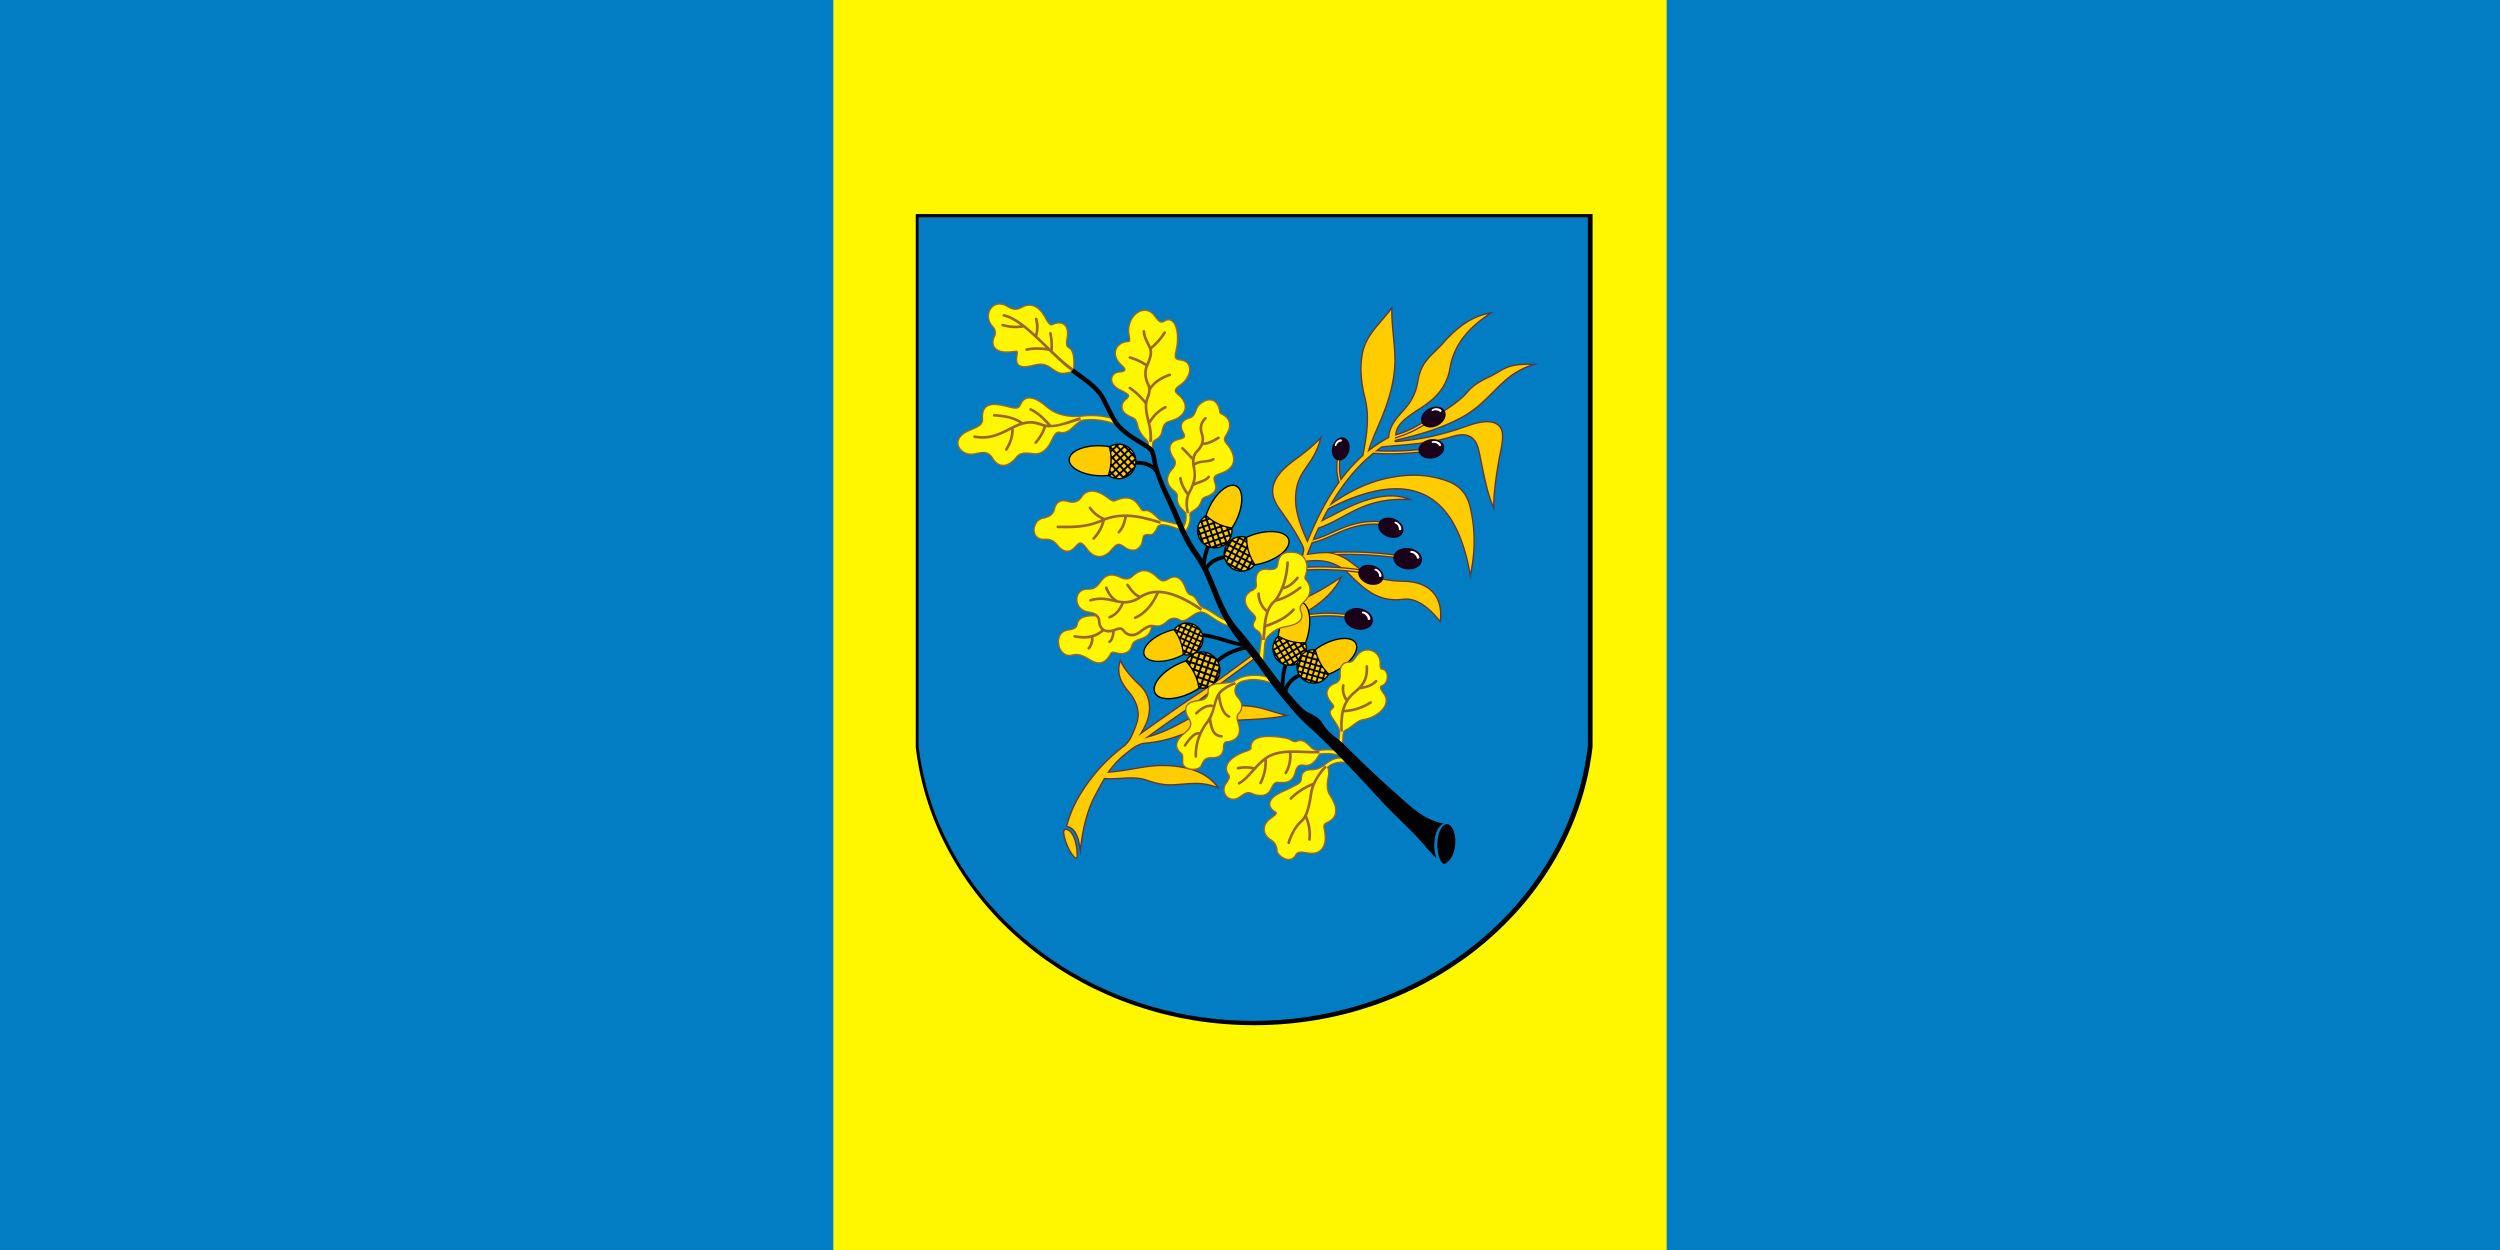 <svg xmlns="http://www.w3.org/2000/svg" xml:space="preserve" width="600" height="300" style="fill-rule:evenodd" viewBox="0 0 169.333 84.667" id="svg2" version="1.1"><rect x="0" y="0" width="169.333" height="84.667" fill="#333333" stroke="none"/><defs id="defs4"><style type="text/css" id="style6">.fil2{fill:#000}.fil5{fill:#1a0018}.fil7{fill:#000;fill-rule:nonzero}.fil4,.fil6,.fil8{fill:#963;fill-rule:nonzero}.fil4,.fil6{fill:#fc0}.fil6{fill:#fff}.fil1{fill:none}.fil0{fill:#a90000}</style></defs><path style="fill:#a90000" class="fil0" d="M104.917 40.083a1.5 1.5 0 0 1 1.5 1.5v1.5a1.5 1.5 0 0 1-1.5 1.5h-1.5v-4.5h1.5zm0 6a3 3 0 0 0 3-3v-1.5a3 3 0 0 0-3-3h-3v7.5h3zm-6-7.5h1.5v7.5h-1.5v-7.5zm-3 0h1.5v7.5h-1.5l-3-4.708v4.708h-1.5v-7.5h1.5l3 4.709v-4.709zm-22.5 0h4.5v1.5h-3v1.5h3v1.5h-3v1.5h3v1.5h-4.5v-7.5zm-6 0h1.5v6h3v1.5h-4.5v-7.5zm15.75 6h1.5a2.25 2.25 0 0 0 2.25-2.25c0-1.242-1.027-2.245-2.25-2.25h-1.5v1.5h1.5a.75.75 0 0 1 0 1.5h-1.5v1.5zm1.5-7.5a5.25 5.25 0 1 1-.002 10.502 5.25 5.25 0 0 1 .002-10.502zm0 1.5a3.75 3.75 0 1 1-.001 7.501 3.75 3.75 0 0 1 0-7.5z" id="path3143"/><path style="fill:#027dc3" id="rect10" class="fil0" d="M0 0h169.333v84.667H0z"/><path style="fill:#fff700" id="rect12" class="fil1" d="M56.444 0h56.444v84.667H56.444z"/><g id="_158515640" transform="translate(-63.5 -167.217) scale(1.411)"><path style="fill:#000" d="M88.962 154.369c.038.326.087.648.148.968 1.336 7.035 8.036 12.386 16.097 12.386 8.062 0 14.762-5.351 16.098-12.386.06-.32.11-.642.148-.968v-25.582h-32.49v25.582z" class="fil2" id="_157576144"/><path style="fill:#027dc3" d="M120.235 158.068c.5-1.18.838-2.434.992-3.738v-25.39H89.098v25.39c.154 1.304.493 2.558.992 3.738 2.34 5.528 8.207 9.448 15.073 9.448 6.865 0 12.732-3.92 15.072-9.448z" class="fil0" id="_157574248"/><path style="fill:#633" d="M96.618 158.781c.083.23.12.51.123.73.004.432-.238.158-.41-.137a2.575 2.575 0 0 1-.29-.813c-.025-.163 0-.3.183-.262.2.042.33.305.394.482zm12.023-13.771a17.021 17.021 0 0 1 3.52.137l-.026.18a17.018 17.018 0 0 0-2.807-.166c.233.096.452.232.661.4a3.71 3.71 0 0 0 1.023.6c.363.133.788.211 1.34.219 1.366.018 2 .816 1.808 2.052-.58-.758-1.187-1.2-1.788-1.123-1.267.16-1.939-.545-2.674-1.26a2.281 2.281 0 0 0-.118-.107 13.744 13.744 0 0 0-2.135-.027l-.01-.182-.132-.093c.089-.256.33-.646.212-.893-.309-.645-.735-1.26-1.121-1.795-.365-.506-.537-1.1.079-1.806.487-.559 1.25-.893 1.992-1.742-.267 1.287-.972 1.58-1.173 2.462-.201.885.099 1.714.471 2.549.4-.976.88-1.93 1.483-2.766-.142-.446-.118-.919-.037-1.374l.19.034c-.067.377-.095.769-.007 1.143a7.8 7.8 0 0 1 1.004-1.095c.176-.9.33-1.807.109-2.693-.174-.695-.273-1.4-.139-2.159.172-.975.93-1.521 1.49-2.321-.049 1.148.24 2.124.106 3.23-.194 1.595-.934 2.768-1.201 3.64.273-.21.563-.4.872-.564.086-.865.746-1.169 1.124-1.852.138-.252.227-.52.274-.811.166-1.029.657-1.227 1.265-1.913 1.032-1.165 1.844-1.354 2.437-1.444-1.03.644-1.883 1.456-2.096 2.728-.1.601-.386 1.137-1.016 1.65-.429.35-1.55.86-1.579 1.496a5.23 5.23 0 0 0 1.359-.66l.02.03.412-.233c.653-.367 1.256-.77 1.593-1.18.22-.268.591-.516 1.026-.714.304-.138.518-.288.695-.383.566-.303 1.168-.225 1.753-.244-.626.166-1.156.429-1.577.8-.795.7-1.22 1.34-2.244 1.871-1.022.53-2.044.799-3.066 1.044 1.584-.134 2.509-.432 3.563-.793.622-.213 1.122-.23 1.4.038.343.332.138.991.01 1.713-.156.872-.28 1.834-.238 2.42-.406-.791-.59-2.033-.79-2.925-.135-.594-.497-.864-1.223-.635-1.193.375-2.276.382-3.382.5-.06.041-.12.084-.18.128.76.03 1.52-.005 2.274-.1l.025.192-.033.004h-.004c-.826.096-1.664.142-2.494.084-.782.633-1.416 1.428-1.941 2.3.899-.62 1.874-1.06 2.916-1.229.795-.13 1.614-.132 2.528.184.607.21.993.587 1.16 1.283.3 1.243.223 2.38-.022 3.469-.725-4.594-3.248-5.155-6.797-3.335-.084.151-.165.305-.244.46.775-.371 2.808-1.693 4.311-.902-2.375-.17-3.088.84-4.532 1.357-.074.158-.145.317-.214.477a5.88 5.88 0 0 0 .85-.33h.001c.34-.152.693-.31 1.101-.413.484-.121.971-.138 1.465-.075l-.024.191a3.724 3.724 0 0 0-1.399.074c-.393.099-.736.252-1.064.4h-.001c-.34.152-.667.298-1.022.374-.069.165-.135.337-.198.503.241-.031.48-.081.726-.08.034-.001.067 0 .1.001zm1.14 2.986-.028.191c-.874-.131-1.78-.106-2.635.128l-.058.017-.053-.187.153-.04.02-.718c.761-.29 1.522-.74 2.282-1.262-.369.862-1.147 1.457-1.928 1.898a6.8 6.8 0 0 1 2.247-.027zm-2.2-2.283c.563-.03 1.125-.026 1.686.01-.511-.29-1.073-.312-1.606-.231l-.08.222zm-7.578 8.501c.312-.028.624-.079.936-.154 1.114-.27 1.847-.845 3.02-.924.943-.064 1.877-.045 2.949-.276-.597-.15-.956-.277-1.266-.363-.757-.209-1.757-.187-2.5.028-1.016.295-1.69.92-2.87 1.277.472-.346.94-.677 1.41-.998.939-.643 1.521-1.15 2.41-1.805l1.213-.895-.152-.208-1.206.89c-.836.616-1.579 1.07-2.442 1.67-.544.378-1.087.758-1.628 1.147.447-.722.495-1.616-.117-2.206-.4-.383-.757-.747-.986-1.27-.168.513-.158.972.378 1.598.427.498.579 1.08.35 1.611-.185.429-.24.706-.603.991a8.267 8.267 0 0 0-1.39 1.344c-.675.833-1.12 1.632-1.345 2.53.5.066.626.678.687 1.346l.024.01c.08-.86.245-1.95.739-2.866.139-.259.277-.52.423-.774.719.053 1.36-.154 2.038.086.402.142.79.226 1.184.214.941-.03 1.333-.205 2.309.17-.405-.609-1.139-1.117-2.64-1.162-.92-.027-1.776.266-2.655.318a3.82 3.82 0 0 1 .79-.825c.32-.252.532-.467.94-.504z" id="_157575256"/><path style="fill:#fc0;fill-rule:nonzero" d="M99.997 154.15a6.36 6.36 0 0 0 .927-.153c.447-.108.834-.267 1.213-.422.564-.232 1.11-.456 1.817-.504.236-.015.476-.026.719-.037.623-.029 1.258-.058 1.946-.183-.258-.07-.468-.134-.65-.19-.125-.037-.236-.071-.345-.101l-.008-.003a3.608 3.608 0 0 0-.325-.072 4.996 4.996 0 0 0-2.133.102c-.488.142-.9.363-1.328.593-.456.244-.93.499-1.54.683l-.36.11.303-.223a50.241 50.241 0 0 1 1.411-1c.575-.393 1.016-.735 1.475-1.091.292-.226.59-.458.935-.712l1.16-.856-.076-.104-1.153.85c-.509.375-.982.69-1.468 1.013-.314.209-.634.421-.976.659a156.882 156.882 0 0 0-1.627 1.146l-.258.186c.175-.288.35-.564.435-.894.14-.54.045-1.098-.377-1.503a6.915 6.915 0 0 1-.561-.589 3.078 3.078 0 0 1-.365-.548c-.047.19-.062.374-.026.565.046.246.179.507.439.811v.001c.256.298.447.665.47 1.063.017.31-.09.559-.201.836-.128.318-.222.552-.531.795-.251.196-.487.395-.716.613a7.497 7.497 0 0 0-.665.72 7.914 7.914 0 0 0-.834 1.231c-.21.391-.37.79-.48 1.209.236.056.387.23.487.473.058.138.098.3.128.473.039-.31.091-.636.166-.966.115-.5.281-1.007.531-1.47v-.001l.078-.144c.12-.223.24-.447.366-.667.27.02.537.008.807-.009.432-.027.85-.053 1.289.102.372.132.763.223 1.16.21.411-.013.823-.076 1.234-.066.267.007.545.05.9.17a2.226 2.226 0 0 0-.76-.604c-.343-.17-.779-.292-1.339-.341a5.332 5.332 0 0 0-1.113.018c-.468.057-.93.158-1.397.22-.222.03-.441.054-.638.066.254-.36.531-.676.88-.948.302-.237.567-.48.974-.517zm8.532-9.076c-.268.002-.548.05-.813.086.08-.211.164-.421.25-.63.362-.073.695-.222 1.042-.378h.002c.33-.148.676-.302 1.074-.403a3.655 3.655 0 0 1 1.36-.083l.007-.063a3.715 3.715 0 0 0-1.377.081c-.404.102-.755.259-1.09.41h-.001c-.332.148-.648.29-.986.364.088-.21.18-.416.275-.622.414-.148.797-.348 1.182-.557.798-.433 1.59-.862 3.032-.83-1.217-.38-2.69.398-3.536.845-.12.063-.27.122-.382.196l-.168.078c.112-.222.218-.442.355-.664 1.792-.919 3.328-1.224 4.512-.729 1.128.472 1.93 1.674 2.32 3.787.083-.435.136-.878.146-1.332a6.89 6.89 0 0 0-.191-1.776c-.081-.337-.215-.596-.4-.795-.186-.2-.426-.341-.72-.443a4.68 4.68 0 0 0-1.29-.255 5.586 5.586 0 0 0-1.205.075c-.743.12-1.452.38-2.123.745a8.191 8.191 0 0 0-.767.473l-.246.17.153-.256c.31-.513.656-1 1.048-1.444a7.56 7.56 0 0 1 .93-.89c.824.06 1.656.016 2.477-.078l-.008-.063c-.794.099-1.598.127-2.397.084.11-.086.221-.168.336-.247.261-.028.524-.05.786-.072.843-.07 1.69-.14 2.6-.427.38-.12.67-.108.884.015.215.123.349.353.42.668.044.196.087.41.132.631.136.667.287 1.41.523 1.993.005-.39.054-.872.125-1.366.036-.25.077-.498.12-.745l.002-.005c.02-.113.041-.223.062-.33.113-.57.212-1.07-.054-1.325-.182-.176-.476-.217-.845-.154-.398.069-.79.236-1.172.357-.292.093-.587.179-.905.256-.565.137-1.195.246-1.99.313l-.112-.041.091-.086c.51-.122 1.02-.25 1.529-.413a9.713 9.713 0 0 0 1.523-.625c.703-.365 1.123-.784 1.578-1.239.202-.202.411-.411.653-.624a3.681 3.681 0 0 1 1.185-.683c-.436 0-.875.012-1.288.233-.235.126-.455.274-.699.385-.324.148-.651.334-.905.589a1.518 1.518 0 0 0-.097.107l-.001.002c-.415.503-1.216.991-2.023 1.419l.055.083-.027.018a5.294 5.294 0 0 1-1.513.702l.002-.066a5.167 5.167 0 0 0 1.449-.672l-.036-.054c-.435.285-.909.518-1.41.658a.913.913 0 0 1 .101-.41c.201-.363.679-.67 1.076-.926.45-.29.84-.597 1.122-1.072a2.37 2.37 0 0 0 .302-.836 3.37 3.37 0 0 1 .756-1.63c.308-.37.686-.685 1.1-.967a3.042 3.042 0 0 0-.722.256c-.4.2-.854.535-1.364 1.11-.15.17-.294.31-.426.44-.397.389-.7.686-.823 1.44a2.565 2.565 0 0 1-.281.832c-.142.256-.32.459-.495.656-.332.37-.584.695-.624 1.206-.377.2-.718.438-1.054.698.119-.39.268-.76.43-1.134.314-.728.696-1.611.827-2.686v-.002c.074-.605.02-1.172-.036-1.75-.04-.411-.08-.828-.076-1.268-.137.18-.282.35-.424.515-.417.487-.815.951-.932 1.613a4.2 4.2 0 0 0-.045 1.086c.03.355.097.701.183 1.046.112.45.13.905.096 1.361-.034.465-.119.924-.208 1.38-.407.364-.768.77-1.09 1.207-.124-.398-.11-.828-.04-1.235l-.064-.012c-.074.433-.086.89.057 1.31-.138.19-.269.385-.393.584-.463.74-.83 1.528-1.16 2.335-.203-.457-.404-.916-.515-1.405a2.927 2.927 0 0 1-.02-1.322c.092-.407.287-.69.498-.995.221-.322.462-.671.616-1.225-.358.373-.714.64-1.037.883-.3.224-.571.428-.786.674-.295.339-.402.649-.391.933.011.285.14.549.316.792.194.27.398.559.591.86.195.303.38.62.536.945.134.282-.09.634-.193.897l.133.095.1-.277c.37-.056.742-.07 1.109.012.251.056.47.154.672.286.28.021.559.05.837.088a5.798 5.798 0 0 1-.281-.208c-.41-.33-.926-.584-1.421-.538zm1.153.877c.047.04.093.083.139.128.694.676 1.352 1.317 2.543 1.166.453-.058.906.162 1.346.58.145.14.28.29.406.447.045-.447-.02-.924-.322-1.278-.227-.268-.571-.446-1.026-.517-.13-.02-.27-.031-.417-.033-.578-.008-1.02-.092-1.397-.237a3.153 3.153 0 0 1-.383-.177l-.006.035a14.402 14.402 0 0 0-.883-.114zm-1.33.948c-.369.208-.738.389-1.108.533l-.02.686a6.871 6.871 0 0 0 1.22-.788c.343-.287.645-.622.856-1.018-.315.212-.631.41-.947.587zM96.146 158.36c-.084.021-.04.197-.028.26a2.581 2.581 0 0 0 .217.623c.017.034.034.066.052.097v.001c.029.048.058.095.088.138.017.026.157.217.187.185.034-.035.016-.17.013-.224a2.458 2.458 0 0 0-.055-.421c-.04-.178-.11-.392-.23-.534-.048-.057-.153-.148-.244-.125zm11.76-12.597c-.133.005-.268.01-.403.02l.004.064a13.565 13.565 0 0 1 3.006.144l.01-.064a13.75 13.75 0 0 0-2.616-.165zm-.818 2.427.017.062a6.425 6.425 0 0 1 2.594-.138l.01-.064a6.492 6.492 0 0 0-2.621.14zm2.077-3.089a16.97 16.97 0 0 1 2.916.154l.008-.053a16.997 16.997 0 0 0-3.099-.147c.06.013.118.028.175.046z" class="fil4" id="_157575376"/><g id="g19"><g id="g21"><ellipse style="fill:#1a0018" cy="0" cx="0" ry="1.363" rx="1.934" transform="matrix(.356 .044 -.046 .374 112.579 145.329)" class="fil5" id="_157575952"/><path style="fill:#fff;fill-rule:nonzero" d="M112.762 145.051c-.084 0-.083-.094.001-.095.16-.001.348.149.375.3.015.082-.116.106-.126.022-.011-.088-.148-.228-.25-.227z" class="fil6" id="_157575568"/></g><g id="g25"><ellipse style="fill:#1a0018" cy="0" cx="0" ry="1.363" rx="1.934" transform="matrix(.285 -.152 .16 .3 113.81 138.529)" class="fil5" id="_157575808"/><path style="fill:#fff;fill-rule:nonzero" d="M113.802 138.23c-.061.044-.11-.027-.048-.07.117-.084.333-.071.431.025.054.053-.03.14-.081.083-.054-.06-.227-.092-.302-.038z" class="fil6" id="_157575736"/></g><g id="g29"><ellipse style="fill:#1a0018" cy="0" cx="0" ry="1.363" rx="1.934" transform="matrix(.318 -.06 .063 .334 113.716 140.057)" class="fil5" id="_157576192"/><path style="fill:#fff;fill-rule:nonzero" d="M113.797 139.769c-.072.024-.097-.059-.025-.082.137-.045.34.032.404.154.036.067-.07.123-.102.055-.034-.073-.19-.156-.277-.127z" class="fil6" id="_157575112"/></g><g id="g33"><ellipse style="fill:#1a0018" cy="0" cx="0" ry="1.363" rx="1.934" transform="matrix(.301 .12 -.126 .316 111.767 143.843)" class="fil5" id="_157575280"/><path style="fill:#fff;fill-rule:nonzero" d="M111.989 143.643c-.073-.018-.05-.101.023-.083.14.036.27.21.259.347-.006.075-.126.066-.116-.01.01-.079-.076-.232-.166-.254z" class="fil6" id="_157574512"/></g><g id="g37"><ellipse style="fill:#1a0018" cy="0" cx="0" ry="1.363" rx="1.934" transform="matrix(.304 .111 -.116 .319 110.812 146.104)" class="fil5" id="_157575544"/><path style="fill:#fff;fill-rule:nonzero" d="M111.029 145.898c-.074-.016-.053-.1.02-.083.14.031.276.2.27.338-.004.076-.124.07-.116-.005.008-.08-.084-.23-.174-.25z" class="fil6" id="_157574728"/></g><g id="g41"><ellipse style="fill:#1a0018" cy="0" cx="0" ry="1.363" rx="1.934" transform="matrix(.35 .08 -.084 .368 110.222 148.22)" class="fil5" id="_157575616"/><path style="fill:#fff;fill-rule:nonzero" d="M110.432 147.962c-.084-.008-.073-.102.01-.094.16.014.332.182.344.335.007.083-.126.094-.128.01-.002-.089-.124-.242-.226-.251z" class="fil6" id="_157575472"/></g><g id="g45"><ellipse style="fill:#1a0018" cy="0" cx="0" ry="1.363" rx="1.934" transform="matrix(.074 -.282 .297 .077 109.364 140.059)" class="fil5" id="_157575760"/><path style="fill:#fff;fill-rule:nonzero" d="M109.16 139.881c-.008.068-.085.057-.076-.011.016-.13.157-.265.28-.27.069-.004.074.105.006.104-.073 0-.2.094-.21.177z" class="fil6" id="_157575928"/></g></g><g id="g49"><g id="g51"><path style="fill:#000;fill-rule:nonzero" d="M106.406 148.637c.096-.392.26-.729.448-.955.192-.233.411-.353.611-.304.2.05.34.256.404.552.061.288.052.661-.044 1.053-.034.14-.076.27-.125.393a.85.85 0 0 1 .022.469.839.839 0 0 1-1.009.612.834.834 0 0 1-.377-1.415c.013-.13.036-.266.07-.405z" class="fil7" id="_159915088"/><path style="fill:#fc0;fill-rule:nonzero" d="M107.683 149.629a.749.749 0 0 0-.026-.183l-.092.055.088.146.03-.018zm-.12-.231h-.06l.015.027.045-.027zm-.167-.003a1.697 1.697 0 0 1-.137-.012l-.05.031.087.146.146-.089-.046-.076zm-.33-.043a2.203 2.203 0 0 1-.181-.045l-.033.02.088.146.146-.089-.02-.032zm-.37-.11a2.223 2.223 0 0 1-.12-.052l-.081.05.088.145.146-.088-.034-.056zm-.214-.098a2.244 2.244 0 0 1-.068-.038l.035.058.033-.02zm-.152-.005a.771.771 0 0 0-.106.155l.002.004.146-.088-.043-.07zm-.162.3a.765.765 0 0 0-.029.216l.146-.088-.088-.146-.03.018zm.014.458.01.03.006-.004-.016-.026zm.049.11c.026.051.058.099.096.142l.006-.004-.089-.146-.014.008zm.406.362c.03.01.06.02.09.028h.001c.024.006.047.01.07.014l-.062-.102-.1.06zm.453.028h.003v-.001h-.004zm.09-.028a.785.785 0 0 0 .153-.077l-.019-.031-.145.088.012.02zm.225-.13a.77.77 0 0 0 .09-.088l-.105.064.015.024zm.204-.261a.763.763 0 0 0 .052-.146l-.038-.062-.145.088.088.146.043-.026zm-.266-.342.088.146.146-.089-.088-.145-.146.088zm.147.414-.089-.146-.145.089.088.146.146-.089zm-.135-.222-.088-.146-.146.089.088.146.146-.089zm-.135-.222-.088-.145-.146.088.089.146.145-.089zm-.676.715.145-.089-.088-.145-.146.088.089.146zm.222-.135.145-.088-.088-.146-.146.088.089.146zm.222-.135.145-.088-.088-.146-.146.089.089.145zm.191-.012-.145.088.088.146.146-.088-.089-.146zm-.221.135-.146.088.088.146.146-.089-.088-.145zm-.549-.075.146-.089-.089-.145-.145.088.088.146zm.222-.135.146-.088-.089-.146-.145.088.088.146zm.222-.135.145-.088-.088-.146-.146.089.089.145zm-.579.048.146-.089-.088-.145-.146.088.088.146zm.222-.135.146-.088-.089-.146-.145.089.088.145zm.222-.134.146-.089-.089-.146-.145.089.088.146zm-.357-.088.146-.088-.088-.146-.146.089.088.145zm1.403-.55v-.002c.094-.382.103-.746.043-1.025-.058-.272-.182-.461-.356-.504-.175-.042-.372.069-.55.283-.181.22-.34.547-.434.93a2.853 2.853 0 0 0-.066.373c.388.227.8.33 1.25.306.044-.113.082-.234.113-.362z" class="fil4" id="_157031032"/></g><g id="g55"><path style="fill:#000;fill-rule:nonzero" d="M101.464 150.122c-.36.134-.713.185-.993.158-.286-.027-.497-.136-.566-.32-.069-.184.02-.405.219-.613.194-.202.493-.395.854-.529.127-.048.254-.085.376-.111a.811.811 0 0 1 .358-.269.8.8 0 0 1 1.022.468.8.8 0 0 1-.467 1.023.795.795 0 0 1-.446.031c-.11.06-.23.114-.357.162z" class="fil7" id="_157031152"/><path style="fill:#fc0;fill-rule:nonzero" d="M101.562 148.585a.735.735 0 0 0-.13.119l.093.043.067-.148-.03-.014zm-.118.218.033.048.012-.027-.045-.021zm.087.133c.023.038.044.076.065.115l.051.023.067-.147-.147-.068-.036.077zm.143.283c.023.055.043.11.061.168l.034.015.068-.148-.148-.067-.015.032zm.111.352c.01.04.017.08.023.12l.083.039.068-.148-.148-.068-.026.057zm.037.22.007.074.027-.058-.034-.016zm.078.123c.06.007.12.007.179 0l.002-.004-.148-.068-.032.072zm.323-.033a.73.73 0 0 0 .185-.093l-.147-.068-.068.148.03.013zm.353-.256a.599.599 0 0 0 .018-.025l-.005-.002-.013.027zm.062-.098a.75.75 0 0 0 .06-.151l-.006-.003-.068.148.014.006zm.067-.513a.778.778 0 0 0-.053-.15l-.048.104.1.046zm-.22-.372-.002-.002.003.001zm-.07-.057a.753.753 0 0 0-.143-.079l-.014.032.147.067.01-.02zm-.224-.107a.744.744 0 0 0-.116-.024l.105.048.011-.024zm-.314-.021a.702.702 0 0 0-.143.037l-.03.063.149.067.067-.147-.043-.02zm-.127.392.067-.147-.147-.068-.068.148.148.067zm.247-.337-.067.148.147.067.068-.148-.148-.067zm-.103.225-.067.148.148.067.067-.148-.148-.067zm-.102.225-.068.147.148.068.067-.148-.147-.067zm.925.15-.148-.067-.067.148.147.067.068-.147zm-.225-.102-.148-.067-.067.147.147.068.068-.148zm-.225-.103-.148-.067-.067.147.148.068.067-.148zm-.112-.144.147.067.068-.148-.148-.067-.067.148zm.225.102.147.068.068-.148-.148-.067-.067.147zm.234.473-.148-.068-.067.148.148.067.067-.147zm-.225-.103-.148-.068-.067.148.148.068.067-.148zm-.225-.103-.147-.067-.068.147.148.068.067-.148zm.347.43-.147-.067-.068.148.148.067.067-.147zm-.225-.102-.147-.068-.068.148.148.067.067-.147zm-.225-.103-.147-.067-.068.147.148.068.067-.148zm.123.328-.148-.068-.068.148.148.067.068-.147zm-1.185-.811h-.002c-.35.131-.642.318-.83.515-.183.191-.267.39-.207.55.06.161.253.257.516.282.271.026.615-.024.967-.155.117-.044.227-.094.329-.148a2.077 2.077 0 0 0-.428-1.148c-.113.026-.229.06-.345.104z" class="fil4" id="_157031512"/></g><g id="g59"><path style="fill:#000;fill-rule:nonzero" d="M97.788 141.379c-.416-.016-.789-.112-1.056-.255-.274-.146-.44-.342-.432-.554.008-.212.188-.396.473-.52.278-.122.656-.19 1.071-.174.148.006.289.022.422.046a.876.876 0 0 1 .468-.119c.47.018.844.42.826.891a.864.864 0 0 1-.892.826.862.862 0 0 1-.458-.154 3.019 3.019 0 0 1-.422.013z" class="fil7" id="_157592976"/><path style="fill:#fc0;fill-rule:nonzero" d="M98.524 139.887a.794.794 0 0 0-.18.065l.076.08.128-.119-.024-.026zm-.208.168.013.062.024-.022-.037-.04zm.031.17c.008.046.013.093.017.14l.041.045.13-.119-.12-.129-.068.063zm.025.341c0 .064-.003.128-.008.192l.027.03.129-.12-.12-.128-.028.026zm-.035.397a2.227 2.227 0 0 1-.027.13l.067.072.128-.119-.119-.129-.05.046zm-.055.235a2.237 2.237 0 0 1-.023.076l.05-.046-.027-.03zm.027.155a.797.797 0 0 0 .178.074l.004-.003-.12-.129-.062.058zm.335.101c.075.005.15 0 .224-.016l-.119-.129-.129.12.024.025zm.46-.109c.009-.006.018-.01.027-.017l-.004-.005-.024.022zm.101-.071a.81.81 0 0 0 .123-.126l-.005-.006-.129.119.011.012zm.28-.484a.8.8 0 0 0 .01-.171l-.09.083.08.088zm-.064-.463-.001-.003h-.001l.002.003zm-.047-.086a.804.804 0 0 0-.11-.138l-.027.026.12.128.017-.016zm-.178-.2a.8.8 0 0 0-.106-.072l.085.092.021-.02zm-.305-.151a.783.783 0 0 0-.158-.022l-.055.05.12.129.128-.12-.035-.037zm-.29.339.13-.12-.12-.128-.129.119.12.129zm.388-.234-.13.12.12.128.129-.12-.12-.128zm-.197.182-.128.119.119.129.129-.12-.12-.128zm-.195.181-.13.12.12.128.129-.12-.12-.128zm.86.535-.12-.128-.128.119.119.129.128-.12zm-.182-.196-.12-.128-.128.119.12.129.128-.12zm-.182-.196-.119-.128-.129.119.12.129.128-.12zm-.052-.19.12.128.128-.12-.119-.128-.129.12zm.182.195.12.129.128-.12-.12-.128-.128.12zm.037.569-.119-.129-.128.12.119.128.128-.12zm-.181-.196-.12-.129-.128.12.12.128.128-.12zm-.182-.196-.119-.129-.129.12.12.128.128-.12zm.167.573-.119-.128-.128.119.119.129.128-.12zm-.181-.196-.12-.128-.128.119.12.129.128-.12zm-.182-.196-.119-.128-.129.119.12.129.128-.12zm-.014.378-.12-.129-.128.12.12.128.128-.119zm-.844-1.301h-.002c-.404-.015-.773.05-1.042.168-.262.115-.427.278-.435.463-.007.185.146.361.398.495.26.139.623.232 1.028.248.135.005.266 0 .39-.011.149-.438.168-.875.05-1.323a2.949 2.949 0 0 0-.387-.04z" class="fil4" id="_156780104"/></g><g id="g63"><path style="fill:#000;fill-rule:nonzero" d="M103.022 142.857c.18-.375.416-.679.653-.867.244-.194.49-.268.68-.177h.001c.191.093.288.33.29.642 0 .303-.089.677-.268 1.051a3.004 3.004 0 0 1-.21.37.876.876 0 0 1-.076.476.863.863 0 0 1-1.146.403.864.864 0 0 1-.404-1.146.86.86 0 0 1 .324-.359c.04-.128.092-.26.156-.393z" class="fil7" id="_158516480"/><path style="fill:#fc0;fill-rule:nonzero" d="M104.098 144.126a.797.797 0 0 0 .012-.19l-.104.036.058.166.034-.012zm-.072-.258-.061-.012.01.03.051-.018zm-.168-.038a2.274 2.274 0 0 1-.135-.041l-.058.02.058.166.166-.059-.03-.086zm-.323-.113a2.3 2.3 0 0 1-.173-.085l-.038.014.059.165.165-.058-.013-.036zm-.35-.19a2.217 2.217 0 0 1-.109-.077l-.092.032.058.166.165-.058-.022-.064zm-.194-.144a2.13 2.13 0 0 1-.06-.052l.022.065.038-.013zm-.152-.037a.796.796 0 0 0-.14.134l.003.005.165-.058-.028-.08zm-.227.267a.788.788 0 0 0-.074.212l.165-.058-.058-.165-.033.011zm-.082.465c0 .01.002.021.004.032l.006-.002-.01-.03zm.025.122c.016.056.038.11.066.162l.008-.002-.059-.165-.015.006zm.332.45a.78.78 0 0 0 .153.077l-.04-.117-.112.04zm.45.124h.004v-.001l-.004.001zm.098-.009a.81.81 0 0 0 .17-.046l-.013-.035-.165.059.008.022zm.254-.084a.805.805 0 0 0 .109-.069l-.119.042.01.027zm.26-.22a.787.787 0 0 0 .084-.136l-.025-.07-.166.058.059.166.048-.017zm-.195-.4.058.166.165-.059-.058-.165-.165.058zm.06.448-.058-.165-.166.058.059.165.165-.058zm-.089-.252-.058-.165-.165.058.058.165.165-.058zm-.088-.252-.059-.165-.165.058.058.165.166-.058zm-.833.576.165-.058-.058-.165-.165.058.058.165zm.252-.088.165-.059-.058-.165-.165.058.058.166zm.252-.09.165-.057-.058-.166-.165.058.058.166zm.196.03-.166.058.059.165.165-.058-.058-.166zm-.252.088-.166.058.059.166.165-.059-.058-.165zm-.537-.192.166-.058-.059-.165-.165.058.058.165zm.252-.088.166-.059-.059-.165-.165.058.058.166zm.252-.09.166-.057-.059-.166-.165.059.058.165zm-.592-.074.165-.058-.058-.165-.166.058.059.165zm.252-.088.165-.059-.058-.165-.166.058.059.166zm.252-.09.165-.057-.058-.166-.166.059.059.165zm-.341-.162.165-.059-.058-.165-.165.058.058.166zm1.53-.258c.175-.366.261-.73.26-1.024 0-.286-.085-.503-.252-.583-.167-.08-.39-.01-.613.169-.23.183-.46.479-.635.844a2.948 2.948 0 0 0-.145.362c.342.311.736.502 1.193.573.069-.105.133-.219.191-.34z" class="fil4" id="_158517200"/></g><g id="g67"><path style="fill:#000;fill-rule:nonzero" d="M105.225 144.122c.398-.121.781-.152 1.08-.105.308.048.529.179.59.382.062.203-.048.435-.276.647-.222.205-.558.393-.955.514-.141.043-.28.075-.414.095a.875.875 0 0 1-.403.266.863.863 0 0 1-1.072-.571.857.857 0 0 1 1.055-1.076c.122-.058.254-.109.395-.152z" class="fil7" id="_157594248"/><path style="fill:#fc0;fill-rule:nonzero" d="M105.018 145.773a.79.79 0 0 0 .148-.12l-.097-.052-.083.155.032.017zm.142-.227a2.078 2.078 0 0 1-.033-.054l-.015.028.048.026zm-.086-.15a2.335 2.335 0 0 1-.061-.127l-.054-.03-.083.156.155.082.043-.08zm-.135-.314c-.021-.061-.04-.123-.055-.185l-.036-.019-.082.155.155.083.018-.034zm-.097-.387a2.246 2.246 0 0 1-.017-.132l-.087-.046-.082.155.155.082.031-.059zm-.025-.24-.003-.08-.033.061.035.019zm-.076-.137a.796.796 0 0 0-.193-.012l-.002.004.155.083.04-.075zm-.35.014a.787.787 0 0 0-.206.088l.154.083.083-.155-.031-.016zm-.398.253a.512.512 0 0 0-.02.025l.004.003.015-.028zm-.073.101a.814.814 0 0 0-.075.16l.007.003.083-.155-.015-.008zm-.106.55a.752.752 0 0 0 .047.165l.058-.11-.105-.056zm.212.415.002.002-.002-.002zm.073.066a.814.814 0 0 0 .148.094l.018-.033-.155-.082-.011.02zm.233.13c.04.014.082.026.125.033l-.111-.059-.014.026zm.338.043a.8.8 0 0 0 .157-.03l.035-.066-.155-.083-.082.155.045.024zm.163-.414-.083.154.155.083.083-.155-.155-.082zm-.29.347.083-.155-.154-.082-.083.154.155.083zm.126-.236.083-.155-.155-.082-.082.155.155.082zm.126-.236.083-.154-.155-.083-.083.155.155.082zm-.987-.223.154.082.083-.155-.155-.082-.083.155zm.235.125.155.083.083-.155-.155-.082-.083.154zm.236.126.155.082.082-.154-.155-.083-.082.155zm.112.163-.155-.082-.083.155.155.082.083-.155zm-.236-.125-.155-.083-.082.155.154.083.083-.155zm-.222-.525.155.082.082-.154-.154-.083-.083.155zm.236.126.155.082.082-.155-.155-.082-.082.155zm.236.125.154.083.083-.155-.155-.082-.082.154zm-.346-.487.155.083.082-.155-.155-.083-.082.155zm.236.126.154.082.083-.154-.155-.083-.082.155zm.235.126.155.082.082-.155-.154-.082-.083.155zm-.11-.362.155.083.082-.155-.154-.083-.083.155zm1.224.953h.002c.387-.119.714-.301.93-.5.21-.195.312-.404.258-.581-.054-.177-.256-.293-.538-.338-.29-.045-.664-.014-1.052.104-.13.04-.251.086-.365.137.003.463.129.882.386 1.267.123-.02.25-.05.38-.09z" class="fil4" id="_157030984"/></g><g id="g71"><path style="fill:#000;fill-rule:nonzero" d="M102.2 151.795c-.393.192-.787.288-1.105.288-.328.001-.579-.098-.677-.299-.098-.2-.022-.46.18-.718.198-.25.515-.501.908-.693.14-.068.278-.123.414-.167a.922.922 0 0 1 .375-.343.909.909 0 0 1 1.208.416.909.909 0 0 1-.416 1.21.903.903 0 0 1-.501.083c-.118.08-.247.155-.386.223z" class="fil7" id="_157574584"/><path style="fill:#fc0;fill-rule:nonzero" d="M102.141 150.045a.837.837 0 0 0-.134.149l.11.038.06-.175-.036-.012zm-.11.26c.015.016.03.033.043.05l.011-.032-.053-.018zm.114.141c.03.04.058.08.085.122l.061.021.06-.174-.174-.06-.032.091zm.193.304c.032.06.06.12.087.183l.04.013.06-.174-.174-.06-.013.038zm.164.386c.015.044.028.089.04.134l.098.034.06-.175-.175-.06-.023.067zm.066.245.017.083.023-.069-.04-.014zm.102.13a.824.824 0 0 0 .202-.02l.002-.005-.174-.06-.03.085zm.362-.072a.832.832 0 0 0 .199-.126l-.174-.06-.06.174.035.012zm.371-.33a.9.9 0 0 0 .017-.029l-.006-.002-.01.032zm.059-.117a.848.848 0 0 0 .051-.177l-.008-.003-.06.174.017.006zm.02-.588a.832.832 0 0 0-.076-.163l-.043.123.118.04zm-.29-.397-.003-.002v.001l.002.001zm-.087-.056a.854.854 0 0 0-.17-.073l-.012.037.174.06.008-.024zm-.264-.096a.88.88 0 0 0-.134-.015l.124.043.01-.028zm-.358.01a.828.828 0 0 0-.158.058l-.025.075.174.06.06-.175-.051-.018zm-.1.458.06-.174-.175-.06-.06.174.175.06zm.243-.408-.06.174.174.06.06-.174-.174-.06zm-.092.265-.06.175.174.06.06-.174-.174-.06zm-.091.266-.06.175.174.06.06-.175-.174-.06zm1.063.069-.175-.06-.06.174.175.06.06-.174zm-.266-.091-.174-.06-.06.174.174.06.06-.174zm-.266-.092-.174-.06-.06.174.174.06.06-.174zm-.143-.151.175.06.06-.175-.175-.06-.06.175zm.266.091.174.06.06-.174-.174-.06-.06.174zm.317.509-.174-.06-.06.174.174.06.06-.174zm-.265-.092-.175-.06-.06.175.174.06.06-.175zm-.266-.091-.175-.06-.06.174.175.06.06-.174zm.44.449-.175-.06-.06.174.175.06.06-.174zm-.266-.092-.174-.06-.06.174.174.06.06-.174zm-.266-.091-.174-.06-.06.174.174.06.06-.174zm.174.357-.174-.06-.06.174.174.06.06-.174zm-1.429-.787h-.002c-.382.187-.692.431-.883.674-.186.237-.258.47-.173.646.086.175.315.262.615.261.31 0 .693-.094 1.076-.281.128-.063.247-.131.357-.204-.08-.48-.28-.894-.61-1.252a3.104 3.104 0 0 0-.38.156z" class="fil4" id="_157576120"/></g><g id="g75"><path style="fill:#000;fill-rule:nonzero" d="M108.469 149.446c.354-.195.712-.301 1.006-.317.302-.016.538.065.638.245.1.181.041.424-.134.67-.17.24-.451.487-.805.681-.125.07-.25.127-.373.174a.85.85 0 0 1-.33.333.839.839 0 0 1-1.134-.328.834.834 0 0 1 .787-1.235 2.94 2.94 0 0 1 .345-.223z" class="fil7" id="_158516048"/><path style="fill:#fc0;fill-rule:nonzero" d="M108.604 151.058a.772.772 0 0 0 .117-.143l-.103-.03-.048.163.034.01zm.089-.244a1.965 1.965 0 0 1-.042-.045l-.009.03.05.014zm-.111-.126a2.104 2.104 0 0 1-.084-.108l-.057-.017-.048.164.164.047.025-.086zm-.192-.271a2.245 2.245 0 0 1-.09-.165l-.037-.01-.047.163.164.048.01-.036zm-.17-.349c-.015-.04-.029-.08-.042-.122l-.092-.026-.047.164.164.047.018-.062zm-.072-.223-.018-.075-.019.064.037.011zm-.1-.115a.793.793 0 0 0-.185.028v.005l.163.047.023-.08zm-.33.084a.768.768 0 0 0-.178.125l.164.048.047-.164-.032-.01zm-.327.32a.464.464 0 0 0-.014.028l.006.002.009-.03zm-.049.11a.789.789 0 0 0-.039.167l.007.002.047-.164-.015-.005zm.009.544c.012.03.025.058.04.086h.001c.011.022.024.042.037.061l.033-.115-.111-.032zm.285.353.003.002-.002-.002zm.082.048a.79.79 0 0 0 .16.06l.01-.035-.163-.047-.006.022zm.248.077a.744.744 0 0 0 .125.007l-.117-.034-.008.027zm.33-.027a.763.763 0 0 0 .143-.06l.02-.07-.163-.047-.048.163.048.014zm.072-.427-.047.164.163.047.048-.163-.164-.048zm-.205.389.047-.164-.164-.047-.047.163.164.048zm.072-.25.047-.163-.163-.048-.048.164.164.047zm.072-.25.047-.163-.163-.047-.048.163.164.048zm-.984-.014.164.048.047-.164-.163-.047-.048.163zm.25.072.163.048.048-.164-.164-.047-.047.163zm.249.073.164.047.047-.164-.164-.047-.047.164zm.139.133-.164-.048-.047.164.163.047.048-.163zm-.25-.072-.163-.048-.048.164.164.047.048-.163zm-.315-.455.163.047.048-.163-.164-.048-.048.164zm.249.072.164.048.047-.164-.164-.048-.047.164zm.25.072.163.048.047-.164-.163-.047-.048.163zm-.427-.393.163.047.048-.164-.164-.047-.047.164zm.249.072.164.047.047-.163-.164-.048-.047.164zm.25.072.163.047.047-.163-.163-.048-.048.164zm-.178-.321.164.047.047-.164-.163-.047-.048.164zm1.355.66v-.001c.345-.19.619-.429.784-.662.16-.227.217-.446.13-.604-.087-.157-.302-.227-.58-.212-.285.014-.634.119-.98.309a2.886 2.886 0 0 0-.318.204c.095.44.299.812.62 1.127a2.85 2.85 0 0 0 .343-.161z" class="fil4" id="_158516192"/></g></g><path style="fill:#963;fill-rule:nonzero" d="M103.587 148.428a5.214 5.214 0 0 1-.434-.268l-.015-.01c-.334-.223-.475-.318-.812-.101h-.002a6.33 6.33 0 0 0-.144.098c-.217.148-.372.254-.542.159-.131-.074-.238-.099-.335-.083-.098.017-.192.076-.296.17-.225.204-.382.206-.668.17a1.84 1.84 0 0 1-.09.263c-.103.229-.277.314-.507.393-.168.057-.324.11-.382.318v.003c-.088.306-.415.433-.717.357-.12-.03-.239-.093-.317.046-.174.312-.366.417-.558.42-.186.003-.363-.095-.521-.193-.231-.142-.48-.26-.756-.186a.508.508 0 0 1-.58-.225.803.803 0 0 1-.121-.551c.033-.228.17-.427.43-.475h.001l.003-.001.063-.01c.159-.026.364-.06.396-.247.038-.217.181-.332.382-.39.153-.044.34-.053.536-.05a.854.854 0 0 0-.344-.11.662.662 0 0 1-.544-.398.595.595 0 0 1 .018-.507c.179-.327.465-.193.736-.292.138-.05.231-.163.318-.276.194-.254.415-.54 1.031-.249.194.091.366.095.53-.051.118-.104.268-.229.462-.267.196-.038.43.012.705.26.17.155.302.292.535.146.082-.051.228-.138.399-.111.167.026.35.161.491.55.055.148.115.27.273.326a.4.4 0 0 1 .076.036c.1.062.162.165.226.272.076.125.156.258.307.315.183.068.344.175.505.282.24.16.461.3.754.331l.089.324a1.684 1.684 0 0 1-.581-.188zm1.813 1.836v-.003l.027-.258c.02-.211.042-.423.071-.632.016-.11.028-.22.012-.317a.34.34 0 0 0-.15-.235c-.124-.084-.196-.155-.222-.238-.026-.088 0-.178.075-.297.082-.13-.035-.244-.134-.339l-.02-.018a1.197 1.197 0 0 1-.236-.309.623.623 0 0 1-.075-.346.496.496 0 0 1 .143-.3.721.721 0 0 1 .19-.138.456.456 0 0 0 .169-.123c.03-.042.04-.096.029-.175a1.182 1.182 0 0 1-.006-.286.519.519 0 0 1 .139-.32.453.453 0 0 1 .27-.124.766.766 0 0 1 .186 0 .68.68 0 0 0 .301-.017c.075-.028.13-.087.143-.198.027-.238.1-.398.232-.494.13-.096.312-.125.558-.104a.818.818 0 0 1 .08.01c.21.038.366.146.465.296a.828.828 0 0 1 .122.529 1.3 1.3 0 0 1-.064.294c-.028.093-.044.144.02.214v.001a.741.741 0 0 1 .152.25c.09.24.055.534-.218.8-.093.089-.162.157-.192.227-.028.065-.025.14.02.252.106.26.014.435-.17.557-.168.11-.415.172-.651.214a1.23 1.23 0 0 0-.32.102 1.396 1.396 0 0 0-.265.168c-.151.12-.231.205-.275.304-.045.099-.057.22-.073.41-.012.143-.022.286-.03.422-.009.142-.016.275-.022.395l-.007.152-.103-.111-.153-.164-.02-.022.002-.029zm-.988.808.002-.001c.072-.037.147-.068.225-.092a1.75 1.75 0 0 1 .238-.056 2.53 2.53 0 0 1 1.189.113l.027.01.011.026.088.211.06.145-.144-.06-.002-.001a2.894 2.894 0 0 0-.314-.11 2.093 2.093 0 0 0-.775-.083c-.156.015-.32.043-.45.106a.413.413 0 0 0-.233.492.525.525 0 0 0 .12.204h.001l.014.016a.897.897 0 0 1 .085.115.67.67 0 0 1 .058.116c.075.2.028.391-.123.566-.101.117-.067.236-.021.398.016.056.033.117.047.183a.946.946 0 0 1 .017.112.578.578 0 0 1-.122.44.643.643 0 0 1-.365.205c-.034.007-.07.013-.108.016-.043.004-.087.012-.116.04-.03.028-.051.083-.051.184 0 .193-.052.333-.159.424-.104.09-.255.13-.456.126-.122-.003-.205.015-.27.065-.067.052-.121.144-.184.286-.039.09-.126.15-.233.18a.744.744 0 0 1-.3.018.636.636 0 0 1-.28-.105.32.32 0 0 1-.142-.235v-.003a1.06 1.06 0 0 1 0-.148c.005-.112.011-.226-.072-.294-.162-.133-.24-.28-.219-.448.02-.159.132-.33.348-.514l.013-.012c.215-.183.434-.37.234-.687a1.047 1.047 0 0 1-.146-.332.454.454 0 0 1 .01-.243.391.391 0 0 1 .169-.205.792.792 0 0 1 .262-.099h.001c.057-.012.113-.02.168-.027.197-.026.38-.05.445-.29a.39.39 0 0 0 .008-.11c-.001-.184-.002-.373.556-.422h.01a8.29 8.29 0 0 0 .46-.05c.167-.024.203-.045.28-.092.034-.02.075-.046.14-.078zm4.806 3.183v-.003c.007-.064.016-.133.026-.203.031-.214.064-.441-.025-.612v-.001c-.062-.117-.135-.226-.201-.323-.162-.238-.282-.417-.13-.563.133-.125.119-.142.016-.27l-.038-.048a1.029 1.029 0 0 1-.149-.243.488.488 0 0 1-.025-.341.504.504 0 0 1 .175-.24.919.919 0 0 1 .218-.125.352.352 0 0 0 .173-.138.407.407 0 0 0 .048-.246c-.015-.204.013-.36.09-.467.08-.112.21-.17.395-.171.102 0 .16-.079.243-.187.03-.042.065-.088.105-.134a.683.683 0 0 1 .493-.26.616.616 0 0 1 .429.151c.13.111.217.274.225.46l.002.073c.005.16.008.233.08.24.081.008.146.056.192.128.038.06.062.138.07.22a.574.574 0 0 1-.032.246.43.43 0 0 1-.262.267c-.036.013-.034.054-.018.1.03.086.104.184.14.23l.008.013c.06.08.095.165.107.25a.6.6 0 0 1-.086.394c-.07.121-.177.234-.308.331-.204.15-.467.263-.736.304-.165.025-.307.134-.46.251-.083.063-.168.128-.263.187l-.071.04c-.061.031-.106.055-.126.137l-.001.005c-.03.128-.03.321-.028.467l-.001.163-.006.097-.087-.043-.146-.073-.04-.02.005-.043zm.174.876a.943.943 0 0 0-.615.22c.07.194.038.362.016.477l-.004.021c-.098.54.026.731.107.856l.025.039c.238.389.274.667.212.868-.063.207-.227.327-.385.399-.181.082-.166.163-.135.335l.01.053c.035.194.04.376.013.534a.741.741 0 0 1-.161.366.587.587 0 0 1-.351.192 1.028 1.028 0 0 1-.353-.006c-.17-.03-.291-.046-.378-.032-.075.012-.127.05-.173.13a.411.411 0 0 1-.225.198.454.454 0 0 1-.293-.009.776.776 0 0 1-.25-.145c-.104-.089-.175-.198-.18-.283a.619.619 0 0 0-.081-.295.65.65 0 0 0-.208-.2.814.814 0 0 1-.199-.18.568.568 0 0 1-.125-.337.586.586 0 0 1 .1-.337.798.798 0 0 1 .18-.192h.001c.027-.022.064-.05.098-.075.098-.074.168-.128.192-.166.01-.016-.003-.035-.052-.066a.614.614 0 0 1-.198-.192.364.364 0 0 1-.056-.208.416.416 0 0 1 .07-.207.861.861 0 0 1 .283-.259 3.94 3.94 0 0 1 .419-.21 5.38 5.38 0 0 0 .417-.206c.022-.013.05-.027.079-.041.12-.06.25-.126.25-.304 0-.145.046-.256.137-.332.088-.073.215-.11.382-.11.304-.001.485-.136.666-.27.203-.152.402-.275.66-.293.083-.006.166-.001.251.01l-.11-.034a2.83 2.83 0 0 0-.528-.113 1.92 1.92 0 0 0-.534.013c-.115.215-.234.361-.361.448a.54.54 0 0 1-.444.084.26.26 0 0 0-.12-.002c-.098.023-.18.118-.225.309-.052.22-.153.36-.286.44a.742.742 0 0 1-.466.084c-.105-.01-.177-.012-.233.02-.06.036-.113.116-.182.27l-.001.001a.629.629 0 0 1-.096.152.512.512 0 0 1-.123.104c-.22.134-.508.078-.73-.018-.203-.088-.325-.003-.469.097a2.14 2.14 0 0 1-.144.096.524.524 0 0 1-.408.066.463.463 0 0 1-.218-.133.493.493 0 0 1-.119-.228.534.534 0 0 1 .082-.413c.073-.11.127-.194.15-.26.018-.051.016-.092-.013-.133a.66.66 0 0 1-.073-.128.483.483 0 0 1 .014-.42.96.96 0 0 1 .307-.335 2.1 2.1 0 0 1 .404-.222l.045-.018c.057-.023.11-.04.158-.057.13-.043.207-.07.207-.157-.003-.346.26-.494.615-.539.33-.042.744.007 1.085.062.11.018.197.064.275.105.09.047.167.088.24.053a.402.402 0 0 1 .342-.012c.102.042.199.12.294.22.233.242.322.232.547.21l.029-.003h.003a2.675 2.675 0 0 1 .942.071l.26.34.17.302c-.144-.033-.281-.067-.432-.064zm-14.668-17.48c.169.073.36.2.574.384.32.278.746.406 1.17.43a2.957 2.957 0 0 0 .493-.013h.001a3.7 3.7 0 0 1 1.56.148l.002.001.028.01.012.025.09.201.069.151-.153-.065a3.127 3.127 0 0 0-1.327-.236c-.069.003-.136.01-.201.018h-.002c-.17.024-.314.158-.456.29-.201.185-.4.368-.688.302-.186-.042-.271.138-.38.369l-.01.017c-.17.362-.39.552-.607.619a.631.631 0 0 1-.258.023h-.002l-.014-.002c-.348-.043-.62-.076-.807.156-.113.14-.224.24-.331.305a.608.608 0 0 1-.36.097.549.549 0 0 1-.306-.126.838.838 0 0 1-.19-.223c-.201-.333-.47-.279-.727-.227-.075.014-.148.03-.221.036h-.003a.715.715 0 0 1-.562-.197.552.552 0 0 1-.146-.242.465.465 0 0 1 .012-.288c.061-.169.224-.336.53-.466l.075-.031c.311-.13.566-.237.548-.48-.035-.46.13-.66.398-.722.248-.058.582.014.918.1.154.04.268.063.35.05.07-.012.119-.054.157-.145a.677.677 0 0 1 .11-.18.44.44 0 0 1 .286-.156.722.722 0 0 1 .368.068zm1.814-1.29c-.61.18-.673.137-1.15-.194l-.017-.012a.693.693 0 0 0-.407-.129c-.14 0-.287.034-.44.072-.37.093-.564.044-.663-.06-.103-.109-.1-.266-.082-.39l.009-.06v-.001c.016-.116.024-.172.018-.178-.007-.007-.06 0-.162.011a3.082 3.082 0 0 1-.095.01c-.3.03-.508-.004-.65-.074a.441.441 0 0 1-.26-.364.644.644 0 0 1 .069-.343.351.351 0 0 0 .041-.221.516.516 0 0 0-.133-.24.74.74 0 0 1-.188-.621.638.638 0 0 1 .125-.281.56.56 0 0 1 .243-.18c.159-.059.354-.047.561.075.139.083.249.131.354.14a.607.607 0 0 0 .341-.092l.002-.001a.872.872 0 0 1 .208-.082.664.664 0 0 1 .198-.019c.32.02.565.282.744.607l.003.007c.11.2.202.367.318.315a.721.721 0 0 1 .377-.073.407.407 0 0 1 .327.243c.049.108.066.25.046.421v.002a5.1 5.1 0 0 1-.018.124c-.028.195-.048.333.088.413l.005.003h.001c.245.15.238.59.233.91a3.758 3.758 0 0 0 0 .198l.003.05-.049.014zm3.703 3.768-.127-.075-.039-.023.008-.044c.04-.221-.002-.267-.146-.424l-.004-.004a1.799 1.799 0 0 1-.204-.263.988.988 0 0 1-.13-.306c-.037-.17-.077-.265-.126-.323a.442.442 0 0 0-.184-.114.89.89 0 0 1-.358-.243.415.415 0 0 1-.07-.435.567.567 0 0 1 .167-.218c.095-.078.135-.127.114-.163-.032-.059-.152-.127-.366-.23-.217-.103-.344-.232-.403-.36a.41.41 0 0 1-.035-.239.379.379 0 0 1 .1-.199.433.433 0 0 1 .292-.13.553.553 0 0 0 .204-.04c.02-.01.03-.02.034-.03.004-.01.001-.024-.008-.043a.563.563 0 0 0-.136-.162.918.918 0 0 1-.295-.447.558.558 0 0 1 .125-.519.683.683 0 0 1 .342-.2h.001a.595.595 0 0 1 .124-.016c.02 0 .037-.002.05-.004.033-.006.043-.05-.002-.29-.06-.321.026-.632.185-.857a.905.905 0 0 1 .303-.277.599.599 0 0 1 .373-.074c.155.023.306.112.434.289.095.131.166.218.232.253.055.03.114.021.196-.028.066-.04.13-.06.19-.063a.333.333 0 0 1 .272.132c.068.08.122.196.157.337.065.257.07.605-.006.986l-.012.059c-.016.078-.03.145-.036.201-.014.13.025.195.227.217.13.014.231.058.306.122a.444.444 0 0 1 .15.292.72.72 0 0 1-.056.354 1.141 1.141 0 0 1-.418.5c-.216.145-.23.234-.186.299a.593.593 0 0 0 .108.107l.056.048c.13.122.212.246.254.368.038.11.043.217.018.317a.612.612 0 0 1-.154.274c-.104.11-.251.201-.432.264l-.102.033c-.22.071-.34.11-.415.509a.508.508 0 0 1-.125.249.765.765 0 0 1-.202.154c-.115.064-.121.152-.13.268-.004.05-.008.105-.019.168l-.016.09-.08-.047zm.771 3.391.755.181.059.015c.055-.125.083-.265.085-.4 0-.142-.023-.182-.08-.238-.028-.026-.076-.072-.107-.104a.9.9 0 0 1-.198-.293.628.628 0 0 1-.041-.3.255.255 0 0 0-.03-.17.68.68 0 0 0-.147-.147l-.029-.025c-.138-.122-.236-.268-.26-.434-.023-.166.03-.35.192-.546.007-.008.016-.02.028-.032a.623.623 0 0 0 .143-.231.28.28 0 0 0-.05-.243 1.182 1.182 0 0 1-.183-.383.5.5 0 0 1 .005-.277.417.417 0 0 1 .166-.214.753.753 0 0 1 .254-.106c.14-.033.225-.062.252-.102.022-.032.004-.09-.053-.192a.768.768 0 0 1-.073-.174.424.424 0 0 1 .01-.278.418.418 0 0 1 .191-.203.748.748 0 0 1 .17-.068.337.337 0 0 0 .18-.105c.056-.063.107-.164.164-.328.038-.108.155-.242.3-.335a.733.733 0 0 1 .302-.113c.11-.013.22.008.318.08a.647.647 0 0 1 .217.333c.02.063.029.11.035.15.01.062.016.092.108.135a.761.761 0 0 1 .099.056.59.59 0 0 1 .25.335h-.001c.038.138.024.3-.06.479-.023.05-.052.101-.087.154-.059.087-.085.151-.08.21.007.062.047.129.123.22.11.132.206.285.263.443a.783.783 0 0 1 .043.407.628.628 0 0 1-.228.374 1.163 1.163 0 0 1-.353.192c-.172.062-.278.104-.322.161-.04.05-.033.13.014.274.033.101.064.22.024.342-.04.121-.148.24-.39.335a2.226 2.226 0 0 1-.059.022c-.094.033-.188.066-.231.21a.714.714 0 0 1-.183.303 1.29 1.29 0 0 1-.26.193c-.108.064-.102.117-.094.2v.012l.001.002a.88.88 0 0 1-.012.253 1.23 1.23 0 0 1-.29.582l-.05.057-.048-.06-.083-.108-.033-.042.008-.01c-.053-.017-.11-.038-.172-.06-.344-.127-.805-.295-.902-.055a.936.936 0 0 1-.05.104.812.812 0 0 1-.16.2c-.072.063-.142.057-.222.049-.055-.005-.116-.011-.178.018-.053.024-.068.11-.084.202-.014.076-.029.157-.066.23a.704.704 0 0 1-.063.101.454.454 0 0 1-.33.192.628.628 0 0 1-.339-.076.888.888 0 0 1-.126-.08c-.12-.09-.205-.132-.282-.12-.08.013-.164.086-.28.227a1.227 1.227 0 0 1-.227.217.648.648 0 0 1-.447.135.697.697 0 0 1-.376-.166 1.076 1.076 0 0 1-.185-.2c-.197-.274-.286-.314-.376-.25-.045.033-.096.088-.156.153l-.003.004a.86.86 0 0 1-.092.086.466.466 0 0 1-.357.116.595.595 0 0 1-.325-.17 1.237 1.237 0 0 1-.123-.132.73.73 0 0 0-.26-.216.575.575 0 0 0-.29-.047c-.249.02-.41-.069-.497-.203a.488.488 0 0 1-.074-.224.638.638 0 0 1 .025-.238c.059-.196.207-.37.415-.408a.872.872 0 0 0 .356-.139.448.448 0 0 0 .177-.27c.004-.02.01-.039.015-.058a.523.523 0 0 1 .209-.311c.101-.064.233-.084.399-.046.02.004.039.01.059.015a.638.638 0 0 0 .349.018.51.51 0 0 0 .284-.224l.012-.018.001-.001a.602.602 0 0 1 .536-.27c.2.007.415.097.625.238l.048.034.082.06c.136.1.223.164.326.122.183-.074.38-.137.574-.124.2.013.395.104.564.34v.001h.001l.066.096c.073.11.124.185.187.17a.462.462 0 0 1 .35.079c.105.065.208.16.31.262.123.124.16.131.287.157l.142.03z" class="fil8" id="_159914440"/><path style="fill:#fff700" d="M100.253 148.627c-.048.156-.108.29-.188.358-.27.235-.658.142-.767.535-.094.337-.449.363-.64.314-.206-.052-.289-.099-.388.078-.322.574-.688.39-.99.204-.321-.198-.549-.262-.805-.194-.666.176-.89-1.006-.243-1.126.182-.034.469-.048.515-.31.058-.336.42-.392.834-.386l.01.008a.292.292 0 0 1 .114.23c.007.15.055.303.167.408-.378.308-.8.333-1.273.245a.064.064 0 1 0-.023.127c.261.048.531.076.793.018a.653.653 0 0 1-.15.454.064.064 0 1 0 .1.083.783.783 0 0 0 .177-.571c.162-.053.325-.142.486-.28a.627.627 0 0 0 .402.034c-.01.147-.042.319-.158.41a.064.064 0 0 0 .08.101c.159-.126.2-.35.209-.546.084-.028.195-.093.283-.07.034.01.07.049.119.104a.54.54 0 0 0 .598.177.87.87 0 0 0 .273-.15l.002-.001v-.001a1.61 1.61 0 0 1 .324-.211.49.49 0 0 1 .139-.041z" class="fil1" id="_158516600"/><path style="fill:#fff700" d="M95.255 138.084c-.62-.536-1.048-.58-1.236-.139-.097.228-.259.216-.582.133-.655-.169-1.3-.282-1.236.553.023.313-.295.422-.662.577-.928.392-.444 1.121.135 1.07.336-.031.728-.25 1.012.221.218.363.629.505 1.082-.06.211-.264.503-.224.878-.178.267.033.575-.128.802-.606.126-.265.22-.476.462-.421.46.104.693-.533 1.121-.593a3.124 3.124 0 0 1 1.564.222l-.09-.201a3.671 3.671 0 0 0-1.535-.147c-.583.069-1.252-.031-1.715-.431zm5.742 5.498.754.182-.033.158c-.357-.112-1.05-.453-1.196-.091a.777.777 0 0 1-.193.28c-.1.087-.225-.019-.385.056-.138.064-.097.299-.18.46-.194.377-.545.28-.762.116-.268-.201-.397-.19-.65.117-.457.553-.896.32-1.134-.01-.32-.444-.412-.34-.634-.1-.286.31-.563.199-.8-.096-.18-.225-.373-.305-.604-.287-.718.055-.59-.857-.115-.946.3-.056.524-.19.584-.458.068-.3.248-.454.601-.352.273.08.516.047.705-.232.263-.39.71-.301 1.131 0 .205.146.31.254.47.19.351-.144.75-.242 1.06.193.129.179.19.322.322.293.203-.046.401.125.6.323.173.174.193.14.459.205zm.734.4c.158-.173.241-.425.243-.666.002-.233-.056-.233-.204-.387-.176-.18-.24-.362-.222-.542.02-.182-.055-.253-.199-.373-.282-.233-.405-.557-.062-.944.14-.16.244-.342.099-.554-.298-.434-.255-.771.202-.88.314-.075.38-.139.24-.389-.169-.302-.077-.538.26-.629.168-.045.268-.13.388-.474.093-.27.782-.746 1.014-.037.063.193 0 .242.177.325.313.147.468.49.175.929-.134.2-.122.304.047.508.34.408.547 1.028-.247 1.313-.366.132-.456.184-.348.516.06.183.113.423-.327.597-.128.05-.267.067-.33.273-.07.231-.234.353-.414.46-.148.088-.135.159-.123.273.027.274-.101.585-.285.788l-.084-.107zm-1.457-3.909-.128-.075c.047-.254-.002-.304-.166-.483-.148-.162-.272-.335-.318-.54-.081-.363-.177-.41-.35-.482-.55-.228-.478-.595-.244-.786.247-.202.188-.284-.265-.501-.62-.297-.435-.786-.07-.807.339-.02.403-.144.133-.386-.505-.454-.288-.946.146-1.056.183-.047.307.081.22-.385-.152-.811.686-1.55 1.18-.869.2.277.304.368.513.242.42-.255.694.442.517 1.325-.073.36-.126.514.234.553.595.066.493.786-.047 1.15-.434.294-.16.432-.03.555.484.455.266.923-.29 1.115-.31.108-.466.098-.56.591-.034.177-.159.284-.294.36-.199.108-.141.26-.181.48zm9.422 15.027c-.352-.086-.763-.007-.995.234.088.207.046.388.025.504-.114.621.058.806.14.94.452.74.144 1.042-.145 1.174-.246.111-.205.216-.162.458.113.633-.092 1.13-.778 1.011-.353-.06-.504-.068-.617.13-.246.433-.817 0-.828-.21a.628.628 0 0 0-.318-.547c-.397-.26-.377-.678-.04-.94.287-.223.425-.29.234-.413-.344-.22-.28-.526.098-.756.247-.15.53-.244.834-.415.152-.086.362-.142.362-.401 0-.25.151-.376.455-.378.495-.002.674-.327 1.02-.484.207-.095.41-.096.632-.056l.083.15zm-1.373-.418c-.23.441-.468.59-.749.527-.184-.042-.35.05-.422.355-.095.403-.361.506-.683.474-.235-.023-.33-.006-.48.327-.175.386-.578.331-.864.207-.302-.13-.44.06-.673.196-.444.26-.836-.22-.576-.616.152-.23.222-.345.135-.466-.303-.42.119-.794.625-1.008.276-.117.45-.109.45-.292-.006-.607.952-.522 1.625-.413.24.039.38.236.553.152.202-.098.383.008.562.194.264.275.36.254.628.227.293-.03.615-.009.894.061l.003.001.095.17c-.337-.104-.728-.171-1.123-.096zm.96-.421c.023-.274.122-.605-.008-.854-.2-.383-.508-.651-.342-.81.19-.18.152-.191-.017-.405-.37-.466-.102-.727.193-.85.178-.073.278-.212.261-.448-.027-.375.096-.566.421-.568.178-.001.237-.157.397-.344a.57.57 0 0 1 1.033.312c.01.25-.003.36.142.374.248.025.313.607-.048.737-.191.068.045.367.1.442.354.479-.29 1.071-.982 1.176-.27.041-.47.278-.746.447-.11.067-.192.076-.226.216-.048.193-.025.52-.033.647l-.145-.072zm-3.82-3.99c.032-.297.057-.595.099-.89.032-.23.053-.465-.167-.615-.222-.152-.257-.242-.128-.448.117-.185-.044-.322-.163-.438-.402-.389-.386-.787.006-.988.178-.091.257-.171.232-.364-.072-.565.209-.693.519-.657.227.026.482.008.515-.272.05-.44.259-.58.72-.541.467.04.671.433.597.853-.046.258-.145.328-.016.47.213.233.286.62-.064.96-.195.189-.29.29-.185.55.18.447-.315.601-.774.683a1.335 1.335 0 0 0-.613.283c-.321.255-.34.365-.373.76-.023.28-.04.575-.051.818l-.153-.164zm-1.021.858c.487-.251 1.163-.188 1.602-.032l.088.21c-.38-.159-.772-.233-1.122-.198-.326.033-.683.115-.747.456-.028.149.003.298.143.453.23.256.227.505.034.728-.162.186-.049.356.012.637.095.446-.182.664-.522.696-.11.01-.225.044-.225.288 0 .346-.18.493-.55.485-.275-.006-.38.085-.513.39-.115.263-.804.208-.833-.122-.014-.166.054-.367-.095-.489-.288-.236-.276-.516.13-.863.24-.206.494-.412.26-.782-.176-.277-.297-.667.253-.782.276-.058.568-.014.663-.363.05-.183-.131-.429.508-.485.16-.014.317-.027.474-.05.252-.036.228-.069.44-.177zm-7.922-14.83c-.59.173-.643.129-1.113-.197-.297-.207-.586-.145-.899-.067-.684.173-.696-.159-.666-.378.05-.363.069-.328-.3-.291-.88.088-.924-.39-.777-.688.09-.183.068-.338-.101-.532-.463-.53.029-1.284.66-.909.294.175.47.204.76.048.477-.259.828.052 1.063.48.126.23.232.427.404.35.43-.194.72.018.66.524-.035.286-.104.481.101.602.272.16.195.776.208 1.057zm7.56 12.24c-.305-.043-.633-.26-.891-.433-.37-.247-.521-.354-.9-.11-.277.178-.453.347-.62.253-.29-.162-.481-.108-.705.096-.2.181-.358.216-.567.163-.222-.056-.444.078-.688.27-.29.23-.534.177-.695-.008-.128-.146-.198-.203-.478-.095-.473.183-.687-.024-.703-.344-.013-.287-.232-.424-.568-.471-.703-.099-.7-1.027-.079-1.034.215-.001.39-.006.605-.279.193-.244.38-.578.997-.286.254.12.431.088.6-.062.223-.197.568-.47 1.081-.006.226.205.344.32.612.153.15-.094.532-.316.796.405.064.175.126.3.313.365.264.093.279.5.607.623.429.16.758.562 1.231.612l.052.188z" class="fil1" id="_158516648"/><path style="fill:#963;fill-rule:nonzero" d="M107.743 157.666c.167.383.228.766.182 1.15a.064.064 0 1 1-.128-.016c.039-.33-.006-.66-.135-.991a.858.858 0 0 1-.135.16c-.3.273-.48.633-.6 1.016a.064.064 0 0 1-.124-.04c.13-.404.32-.783.638-1.072.109-.1.191-.245.258-.443.07-.204.122-.464.17-.789.02-.139.053-.27.096-.393a2.91 2.91 0 0 0-.95.639.064.064 0 1 1-.092-.09c.312-.32.693-.556 1.108-.715a3.108 3.108 0 0 1 .575-.83l.092.09c-.19.196-.338.4-.459.613-.12.212-.203.441-.242.705-.05.331-.104.598-.176.811-.023.07-.05.136-.078.195zm-13.608-23.43a2.273 2.273 0 0 1-1.017-.06.064.064 0 1 1 .035-.124c.28.08.555.106.838.075-.279-.205-.551-.356-.814-.416a.065.065 0 0 1 .029-.126c.48.11.98.497 1.486.96a1.332 1.332 0 0 0-.012-.703.064.064 0 0 1 .123-.036c.08.276.078.564-.005.838.152.142.305.29.458.437l.167.161.039.01a.065.065 0 0 1 .049.075l-.088-.084a2.955 2.955 0 0 0-.059-.72.064.064 0 0 1 .126-.027c.06.282.078.578.056.865.333.317.665.618.99.844l-.003.029-.002.083-.077.015c-.364-.254-.728-.611-1.096-.971a2.746 2.746 0 0 0-1.069-.006.065.065 0 0 1-.024-.127c.307-.06.622-.068.93-.026l-.029-.028c-.347-.336-.693-.67-1.031-.938zm-.194 4.584c-.366-.23-.793-.282-1.216-.311a.064.064 0 1 1 .008-.129c.485.034.96.101 1.366.39.28-.074.582-.077.94.067.077.032.159.05.245.06-.24-.268-.504-.52-.833-.676a.064.064 0 1 1 .055-.116c.383.181.679.484.956.797.488-.017.937-.241 1.4-.373l.028.148c-.523.137-1.113.398-1.67.342-.089.289-.25.549-.448.776a.065.065 0 0 1-.09.007.064.064 0 0 1-.007-.09 2.06 2.06 0 0 0 .419-.72c-.22-.06-.406-.145-.644-.14-.279.005-.53.104-.781.225.017.375-.108.731-.305 1.043l-.002.002a.064.064 0 0 1-.109-.068l.002-.003c.173-.274.289-.582.286-.91l-.074.037c-.471.239-.973.493-1.694.356a.064.064 0 1 1 .024-.127c.678.13 1.16-.115 1.612-.344.179-.09.352-.179.532-.243zm6.916-4.376a.064.064 0 0 1 .108.069c-.184.29-.407.54-.67.759a.787.787 0 0 1 .001.322 2.084 2.084 0 0 1-.16.461.948.948 0 0 0-.05.63 1.256 1.256 0 0 0 .091.25l.001.002a.662.662 0 0 1 .042.111c.227-.298.568-.487.92-.605a.064.064 0 1 1 .04.122c-.37.124-.734.334-.937.679a1.043 1.043 0 0 1-.098.4c-.124.284-.048.665.037 1.025a1.86 1.86 0 0 1 .731-.665.065.065 0 1 1 .058.116c-.333.166-.559.412-.747.724.01.043.021.087.03.131l.001.001c.052.234.069.512.056.75l-.145-.006a2.77 2.77 0 0 0-.037-.716v-.001c-.014-.065-.031-.136-.048-.207-.072-.295-.148-.61-.126-.894a3.462 3.462 0 0 0-.75-.713.064.064 0 0 1 .074-.106c.262.184.498.401.702.647.037-.15.115-.277.13-.435a.562.562 0 0 0-.05-.303v-.002a1.556 1.556 0 0 1-.1-.274 1.084 1.084 0 0 1 .023-.63 2.719 2.719 0 0 0-.761-.353.064.064 0 1 1 .038-.123c.27.085.54.193.774.353.06-.134.11-.266.134-.392a.6.6 0 0 0-.04-.383c-.029-.06-.044-.091-.06-.12-.113-.227-.212-.426-.22-.65a.064.064 0 0 1 .13-.004c.006.196.1.383.206.596l.06.121.005.01c.237-.202.439-.433.607-.697zm2.607 5.027a.065.065 0 0 1 .088.023c.019.03.008.07-.022.088-.235.14-.499.289-.78.298a.982.982 0 0 1-.21.307.638.638 0 0 0-.181.347.83.83 0 0 0-.01.188c.268-.166.609-.069.866-.222a.065.065 0 0 1 .088.022c.019.03.008.07-.022.088-.278.166-.656.048-.914.257.049.281.079.519.002.802.19-.083.482-.142.608-.31v-.001h.001a.065.065 0 0 1 .103.077c-.167.224-.53.277-.77.405a3.513 3.513 0 0 1-.165.35c-.147.278-.127.655-.053.952l-.125.007c-.07-.278-.091-.595 0-.873-.162-.239-.332-.508-.36-.803a.065.065 0 0 1 .058-.07.065.065 0 0 1 .07.058c.023.244.16.472.293.673l.002-.005a2.48 2.48 0 0 0 .219-.517c.048-.184.063-.387.009-.621a1.335 1.335 0 0 1-.038-.402c-.173-.163-.322-.35-.5-.508a.064.064 0 1 1 .086-.096c.157.14.293.301.44.45a.77.77 0 0 1 .2-.338c.153-.157.234-.33.231-.52a.834.834 0 0 0-.043-.232c-.103-.303-.046-.585.195-.802a.064.064 0 1 1 .086.096c-.202.182-.246.41-.159.664a.948.948 0 0 1 .036.139.775.775 0 0 1-.004.306c.241-.022.472-.157.673-.277zm-6.189 3.459a.064.064 0 0 1 .104-.076c.165.225.397.415.66.514.41-.151.83-.187 1.254-.155.474.037.951.173 1.424.316l-.006.133c-.466-.141-.966-.284-1.428-.32a3.76 3.76 0 0 0-.183-.01c-.052.273-.143.57-.343.767a.064.064 0 0 1-.09-.092c.173-.17.255-.435.302-.676a2.617 2.617 0 0 0-.926.173 1.941 1.941 0 0 1-.5.906.065.065 0 0 1-.092-.09c.206-.214.358-.47.442-.753-.727.314-1.36.308-2.032.302l-.079-.001a.064.064 0 1 1 .001-.129h.079c.668.008 1.295.014 2.01-.303a1.577 1.577 0 0 1-.597-.507zm3.36 4.06c-.227.518-.578.997-1.111 1.233a.064.064 0 1 1-.052-.118c.484-.215.808-.646 1.022-1.114-.265.013-.502.09-.71.234a1.43 1.43 0 0 1-.639.25c-.062.009-.124.01-.185.01-.132.311-.343.594-.673.713a.064.064 0 0 1-.082-.039.065.065 0 0 1 .039-.082c.28-.101.462-.34.58-.602-.306-.035-.6-.148-.914-.158a1.642 1.642 0 0 0-.541.07.064.064 0 0 1-.038-.123c.19-.058.38-.082.583-.076.153.005.303.035.452.07a1.398 1.398 0 0 1-.319-.514.065.065 0 0 1 .122-.044c.095.258.254.491.5.623.15.029.303.045.46.025.16-.02.322-.073.484-.167-.233-.115-.386-.347-.535-.553a.064.064 0 0 1 .105-.075c.146.203.308.46.562.544.354-.23.776-.292 1.266-.19.496.103 1.061.373 1.695.805l-.05.13c-.62-.423-1.192-.71-1.67-.809a2.07 2.07 0 0 0-.35-.043zm6.42.739a.065.065 0 0 1 .09-.006.064.064 0 0 1 .006.09c-.367.415-.866.633-1.376.816-.02.202-.032.406-.058.608l-.134-.013c.055-.44.056-.903.194-1.325a1.176 1.176 0 0 1-.419-.887.064.064 0 0 1 .129-.004 1.029 1.029 0 0 0 .338.763c.066-.158.157-.302.287-.422a.894.894 0 0 0 .175-.22c.136-.225.235-.459.307-.698.09-.298.136-.606.156-.919a.064.064 0 0 1 .068-.06.064.064 0 0 1 .06.068c-.02.323-.068.64-.16.948-.02.065-.041.13-.065.194.238-.069.434-.266.583-.452a.065.065 0 0 1 .09-.01.065.065 0 0 1 .01.09c-.186.233-.434.467-.74.516a3.136 3.136 0 0 1-.22.427c.364-.124.7-.326 1.002-.561a.064.064 0 1 1 .079.101c-.363.283-.77.517-1.218.636-.313.26-.404.677-.45 1.077.47-.171.928-.376 1.266-.758zm-4.519 6.048c-.241.007-.493.406-.6.559a.065.065 0 0 1-.106-.074c.154-.219.438-.658.762-.61.062-.131.137-.263.225-.396l.002-.004.001-.002c.189-.228.32-.498.399-.781-.284-.07-.552.146-.741.328a.064.064 0 0 1-.091-.002.064.064 0 0 1 .002-.09c.224-.218.531-.445.863-.362.076-.299.132-.566.438-.79.177-.13.358-.219.58-.308l.084.105a2.781 2.781 0 0 0-.588.307.836.836 0 0 0-.19.191c.044.307.127.859.458 1.002a.065.065 0 0 1-.05.119c-.34-.147-.45-.61-.509-.936-.129.315-.162.65-.325.955.026.205.068.435.14.573.071.133.18.22.354.228a.064.064 0 0 1 .062.067.064.064 0 0 1-.067.061.515.515 0 0 1-.462-.296 1.468 1.468 0 0 1-.133-.456 1.99 1.99 0 0 1-.122.165 2.708 2.708 0 0 0-.356.744c-.072.247-.1.493-.094.747a.064.064 0 1 1-.129.002 2.56 2.56 0 0 1 .193-1.047zm7.057-1.625a.983.983 0 0 1-.17-.75.065.065 0 0 1 .076-.05c.035.006.058.04.05.075-.04.21.008.427.12.606.08-.115.178-.223.297-.322.214-.178.369-.334.465-.517.095-.182.134-.396.12-.693a.065.065 0 0 1 .062-.067.065.065 0 0 1 .067.061c.015.321-.03.555-.135.758a1.25 1.25 0 0 1-.13.199c.222-.044.434-.112.6-.29a.064.064 0 0 1 .09-.003.064.064 0 0 1 .004.091c-.229.245-.522.306-.834.357a3.416 3.416 0 0 1-.227.204c-.26.216-.413.48-.497.767a2.47 2.47 0 0 0 1.213-.403.064.064 0 1 1 .07.108 2.61 2.61 0 0 1-1.316.426 3.455 3.455 0 0 0-.044.917l-.129.008c-.023-.342-.016-.727.07-1.05.04-.15.098-.295.178-.432zm-2.589 2.506a1.69 1.69 0 0 1-.224.988.064.064 0 1 1-.11-.067c.167-.274.227-.6.205-.918-.276.01-.535.047-.784.144a1.344 1.344 0 0 0-.268.144c.02.408-.066.81-.249 1.175a.064.064 0 1 1-.115-.057c.16-.319.242-.668.238-1.024-.177.143-.335.32-.49.494-.218.243-.431.482-.69.63a.064.064 0 0 1-.064-.111c.262-.15.465-.39.664-.612a1.662 1.662 0 0 0-.666.005.064.064 0 1 1-.028-.126 1.83 1.83 0 0 1 .794.01c.241-.266.496-.52.828-.649.28-.109.569-.146.875-.154.473-.013.946.04 1.42.027l.004.121c-.447.013-.893-.026-1.34-.02z" class="fil8" id="_158516384"/><path style="fill:#000" d="M104.504 148.749c.684.779 1.298 1.686 1.98 2.557.011-.296.051-.608.142-.893a.815.815 0 0 0 .177.045c-.108.334-.15.7-.137 1.054.114-.306.374-.522.657-.662a.828.828 0 0 0 .103.153c-.293.14-.55.364-.625.697.227.275.463.543.713.799.288.295.716.297.99.757.28.47.71.678 1.011.983a55.86 55.86 0 0 0 2.55 2.407c.718.64 1.354 1.248 2.242 1.396-.459.186-.56 1.167-.339 1.686-.335-.34-.629-.707-.965-1.062-.571-.604-1.197-1.165-1.759-1.778-1.27-1.387-2.432-2.622-3.507-3.579-.405-.36-.753-.799-1.147-1.262-.686-.806-1.13-1.568-1.73-2.282l-.057-.068c-.469.086-.95.293-1.306.618a.928.928 0 0 0-.096-.158 2.833 2.833 0 0 1 1.224-.61c-.28-.04-.598-.138-.909-.234-.325-.1-.713-.197-.951-.22a.814.814 0 0 0-.054-.185c.275.011.697.12 1.059.23.254.079.513.158.747.205a7.952 7.952 0 0 1-.793-1.195c-.511-.962-.774-2.087-1.41-2.968-.437-.605-.703-1.227-.982-1.894-.29-.69-.653-1.367-.88-2.09-.232-.311-.574-.39-.929-.384a.866.866 0 0 0 .013-.183c.283-.004.583.04.82.213a4.512 4.512 0 0 1-.06-.292c-.063-.369-.124-.408-.393-.579-.634-.402-1.247-.714-1.602-1.409l-.45-.881c-.282-.55-.962-.938-1.434-1.31l.136-.172c.504.396 1.193.796 1.492 1.382l.45.881c.334.653.93.946 1.526 1.324.335.213.412.262.49.728.172 1.013.708 1.835 1.085 2.736.261.624.517 1.211.927 1.78.076.105.145.211.211.32.03-.206.084-.446.173-.647a.85.85 0 0 0 .177.079c-.098.254-.23.712-.184.86.205-.273.537-.426.868-.476 0 .06.008.12.021.18-.314.05-.62.204-.795.48.483.985.74 2.046 1.51 2.923zm9.497 10.351c.01.238.06.59.202.793.085.121.2.117.39-.107.278-.33.347-.994.189-1.391-.097-.243-.245-.364-.389-.31-.312.116-.403.74-.392 1.015z" class="fil2" id="_158515544"/></g></svg>